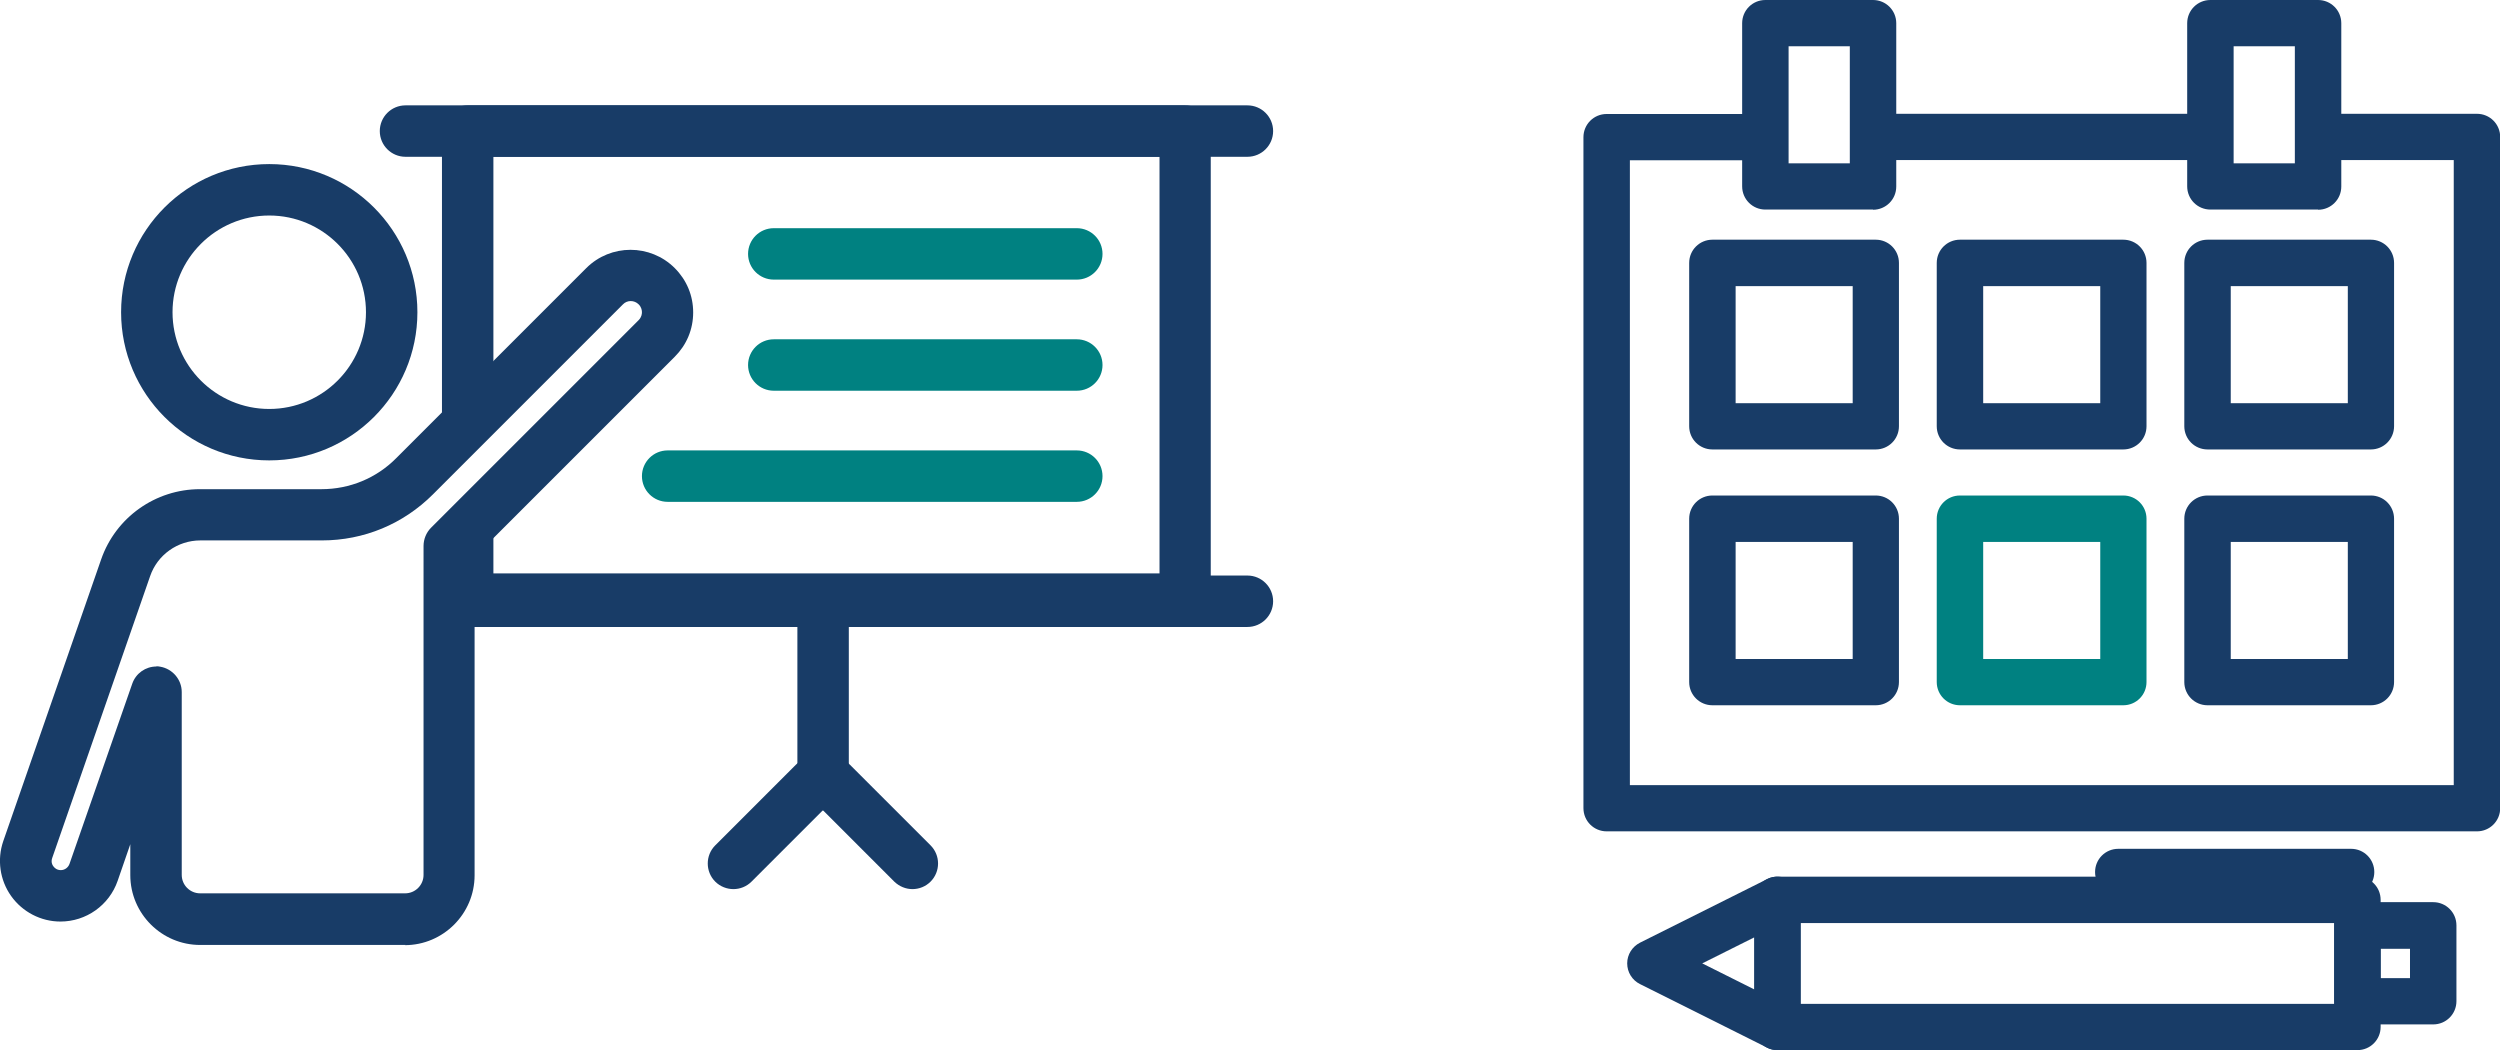 <svg xmlns="http://www.w3.org/2000/svg" id="Layer_1" viewBox="0 0 130.27 54.72"><defs><style>.cls-1{fill:#183c67;}.cls-2{fill:#008181;}</style></defs><g><path class="cls-1" d="M65,8.17H21.13c-.74,0-1.34-.6-1.34-1.34s.6-1.34,1.34-1.34h43.87c.74,0,1.34,.6,1.34,1.34s-.6,1.34-1.34,1.34"></path><path class="cls-1" d="M14.03,11.23c-2.78,0-5.04,2.26-5.04,5.04s2.26,5.04,5.04,5.04,5.04-2.26,5.04-5.04-2.26-5.04-5.04-5.04m0,12.76c-4.26,0-7.72-3.46-7.72-7.72s3.46-7.72,7.72-7.72,7.72,3.46,7.72,7.72-3.46,7.72-7.72,7.72"></path><path class="cls-1" d="M65,29.99H23.41v2.68h41.59c.74,0,1.34-.6,1.34-1.34s-.6-1.34-1.34-1.34"></path><path class="cls-1" d="M8.13,34.72c.07,0,.15,0,.22,.02,.64,.11,1.12,.67,1.12,1.32v9.53c0,.53,.43,.96,.96,.96h10.68c.53,0,.96-.43,.96-.96V28.45c0-.35,.14-.7,.39-.95l10.82-10.82c.15-.15,.17-.32,.17-.41s-.02-.26-.17-.41c-.23-.23-.6-.23-.82,0l-9.9,9.9c-1.55,1.55-3.6,2.4-5.79,2.4h-6.33c-1.18,0-2.24,.75-2.62,1.87l-5.1,14.68c-.07,.2,0,.36,.06,.43,.05,.07,.17,.2,.39,.2,.2,0,.38-.13,.45-.32l3.27-9.39c.19-.55,.7-.9,1.26-.9m12.98,14.51H10.43c-2,0-3.64-1.63-3.64-3.64v-1.61l-.66,1.91c-.44,1.27-1.64,2.12-2.98,2.12-1.02,0-1.98-.5-2.57-1.33-.59-.83-.74-1.9-.41-2.86l5.1-14.68c.76-2.19,2.83-3.66,5.15-3.66h6.33c1.47,0,2.86-.57,3.9-1.62l9.9-9.9c1.27-1.27,3.34-1.27,4.61,0,.62,.62,.96,1.43,.96,2.31s-.34,1.69-.96,2.31l-10.43,10.43v16.59c0,2-1.63,3.64-3.64,3.64"></path><path class="cls-1" d="M42.89,42.22c-.74,0-1.34-.6-1.34-1.34v-9.43c0-.74,.6-1.34,1.34-1.34s1.34,.6,1.34,1.34v9.43c0,.74-.6,1.34-1.34,1.34"></path><path class="cls-1" d="M38.22,46.33c-.34,0-.69-.13-.95-.39-.52-.52-.52-1.37,0-1.89l4.2-4.2c.52-.52,1.37-.52,1.89,0,.52,.52,.52,1.37,0,1.89l-4.2,4.2c-.26,.26-.6,.39-.95,.39"></path><path class="cls-1" d="M47.55,46.33c-.34,0-.68-.13-.95-.39l-4.2-4.2c-.52-.52-.52-1.37,0-1.89,.52-.52,1.37-.52,1.89,0l4.2,4.2c.52,.52,.52,1.37,0,1.89-.26,.26-.6,.39-.95,.39"></path><path class="cls-2" d="M56.11,14.57h-15.79c-.74,0-1.34-.6-1.34-1.34s.6-1.34,1.34-1.34h15.79c.74,0,1.34,.6,1.34,1.34s-.6,1.34-1.34,1.34"></path><path class="cls-2" d="M56.11,20.36h-15.79c-.74,0-1.34-.6-1.34-1.34s.6-1.34,1.34-1.34h15.79c.74,0,1.34,.6,1.34,1.34s-.6,1.34-1.34,1.34"></path><path class="cls-2" d="M56.11,26.15h-21.32c-.74,0-1.34-.6-1.34-1.34s.6-1.34,1.34-1.34h21.32c.74,0,1.34,.6,1.34,1.34s-.6,1.34-1.34,1.34"></path><path class="cls-1" d="M61.75,5.49H24.37c-.74,0-1.34,.6-1.34,1.34V23.38l2.68-2.68V8.17H60.42V29.88H25.71v-3.74l-2.31,2.31v3.69c.24,.26,.59,.42,.97,.42H61.75c.74,0,1.34-.6,1.34-1.34V6.83c0-.74-.6-1.34-1.34-1.34"></path></g><g><path class="cls-1" d="M93.83,52.31h27.8v-4.21h-27.8v4.21Zm29.01,2.41h-30.22c-.67,0-1.21-.54-1.21-1.21v-6.62c0-.67,.54-1.21,1.21-1.21h30.22c.67,0,1.21,.54,1.21,1.21v6.62c0,.67-.54,1.21-1.21,1.21"></path><path class="cls-1" d="M88.7,50.2l2.72,1.36v-2.72l-2.72,1.36Zm3.92,4.52c-.18,0-.37-.04-.54-.13l-6.62-3.31c-.41-.2-.67-.62-.67-1.08s.26-.87,.67-1.08l6.62-3.31c.37-.19,.82-.17,1.17,.05,.36,.22,.57,.61,.57,1.03v6.62c0,.42-.22,.81-.57,1.03-.19,.12-.41,.18-.63,.18"></path><path class="cls-1" d="M124.05,50.97h1.53v-1.53h-1.53v1.53Zm2.74,2.41h-3.95c-.67,0-1.21-.54-1.21-1.21v-3.95c0-.67,.54-1.21,1.21-1.21h3.95c.67,0,1.21,.54,1.21,1.21v3.95c0,.67-.54,1.21-1.21,1.21"></path><path class="cls-1" d="M122.51,46.65h-12.13c-.67,0-1.21-.54-1.21-1.21s.54-1.21,1.21-1.21h12.13c.67,0,1.21,.54,1.21,1.21s-.54,1.21-1.21,1.21"></path><path class="cls-1" d="M90.44,21.01h6.1v-6.1h-6.1v6.1Zm7.3,2.41h-8.51c-.67,0-1.21-.54-1.21-1.21V13.7c0-.67,.54-1.21,1.21-1.21h8.51c.67,0,1.21,.54,1.21,1.21v8.51c0,.67-.54,1.21-1.21,1.21"></path><path class="cls-1" d="M103.34,21.01h6.1v-6.1h-6.1v6.1Zm7.3,2.41h-8.51c-.67,0-1.21-.54-1.21-1.21V13.7c0-.67,.54-1.21,1.21-1.21h8.51c.67,0,1.21,.54,1.21,1.21v8.51c0,.67-.54,1.21-1.21,1.21"></path><path class="cls-1" d="M116.24,21.01h6.1v-6.1h-6.1v6.1Zm7.3,2.41h-8.51c-.67,0-1.21-.54-1.21-1.21V13.7c0-.67,.54-1.21,1.21-1.21h8.51c.67,0,1.21,.54,1.21,1.21v8.51c0,.67-.54,1.21-1.21,1.21"></path><path class="cls-1" d="M90.44,34.34h6.1v-6.1h-6.1v6.1Zm7.3,2.41h-8.51c-.67,0-1.21-.54-1.21-1.21v-8.51c0-.67,.54-1.21,1.21-1.21h8.51c.67,0,1.21,.54,1.21,1.21v8.51c0,.67-.54,1.21-1.21,1.21"></path><path class="cls-2" d="M103.34,34.34h6.1v-6.1h-6.1v6.1Zm7.3,2.41h-8.51c-.67,0-1.21-.54-1.21-1.21v-8.51c0-.67,.54-1.21,1.21-1.21h8.51c.67,0,1.21,.54,1.21,1.21v8.51c0,.67-.54,1.21-1.21,1.21"></path><path class="cls-1" d="M116.24,34.34h6.1v-6.1h-6.1v6.1Zm7.3,2.41h-8.51c-.67,0-1.21-.54-1.21-1.21v-8.51c0-.67,.54-1.21,1.21-1.21h8.51c.67,0,1.21,.54,1.21,1.21v8.51c0,.67-.54,1.21-1.21,1.21"></path><path class="cls-1" d="M93.2,8.51h3.19V2.41h-3.19v6.1Zm4.4,2.41h-5.61c-.67,0-1.21-.54-1.21-1.21V1.21c0-.67,.54-1.21,1.21-1.21h5.61c.67,0,1.21,.54,1.21,1.21V9.72c0,.67-.54,1.21-1.21,1.21"></path><rect class="cls-1" x="97.6" y="5.93" width="17.58" height="2.41"></rect><path class="cls-1" d="M129.07,5.93h-8.28v2.41h7.07V40.91h-42.93V8.35h7.07v-2.41h-8.28c-.67,0-1.21,.54-1.21,1.21V42.11c0,.67,.54,1.21,1.21,1.21h45.35c.67,0,1.21-.54,1.21-1.21V7.14c0-.67-.54-1.21-1.21-1.21"></path><path class="cls-1" d="M116.39,8.51h3.19V2.41h-3.19v6.1Zm4.4,2.41h-5.61c-.67,0-1.21-.54-1.21-1.21V1.21c0-.67,.54-1.21,1.21-1.21h5.61c.67,0,1.21,.54,1.21,1.21V9.72c0,.67-.54,1.21-1.21,1.21"></path></g></svg>